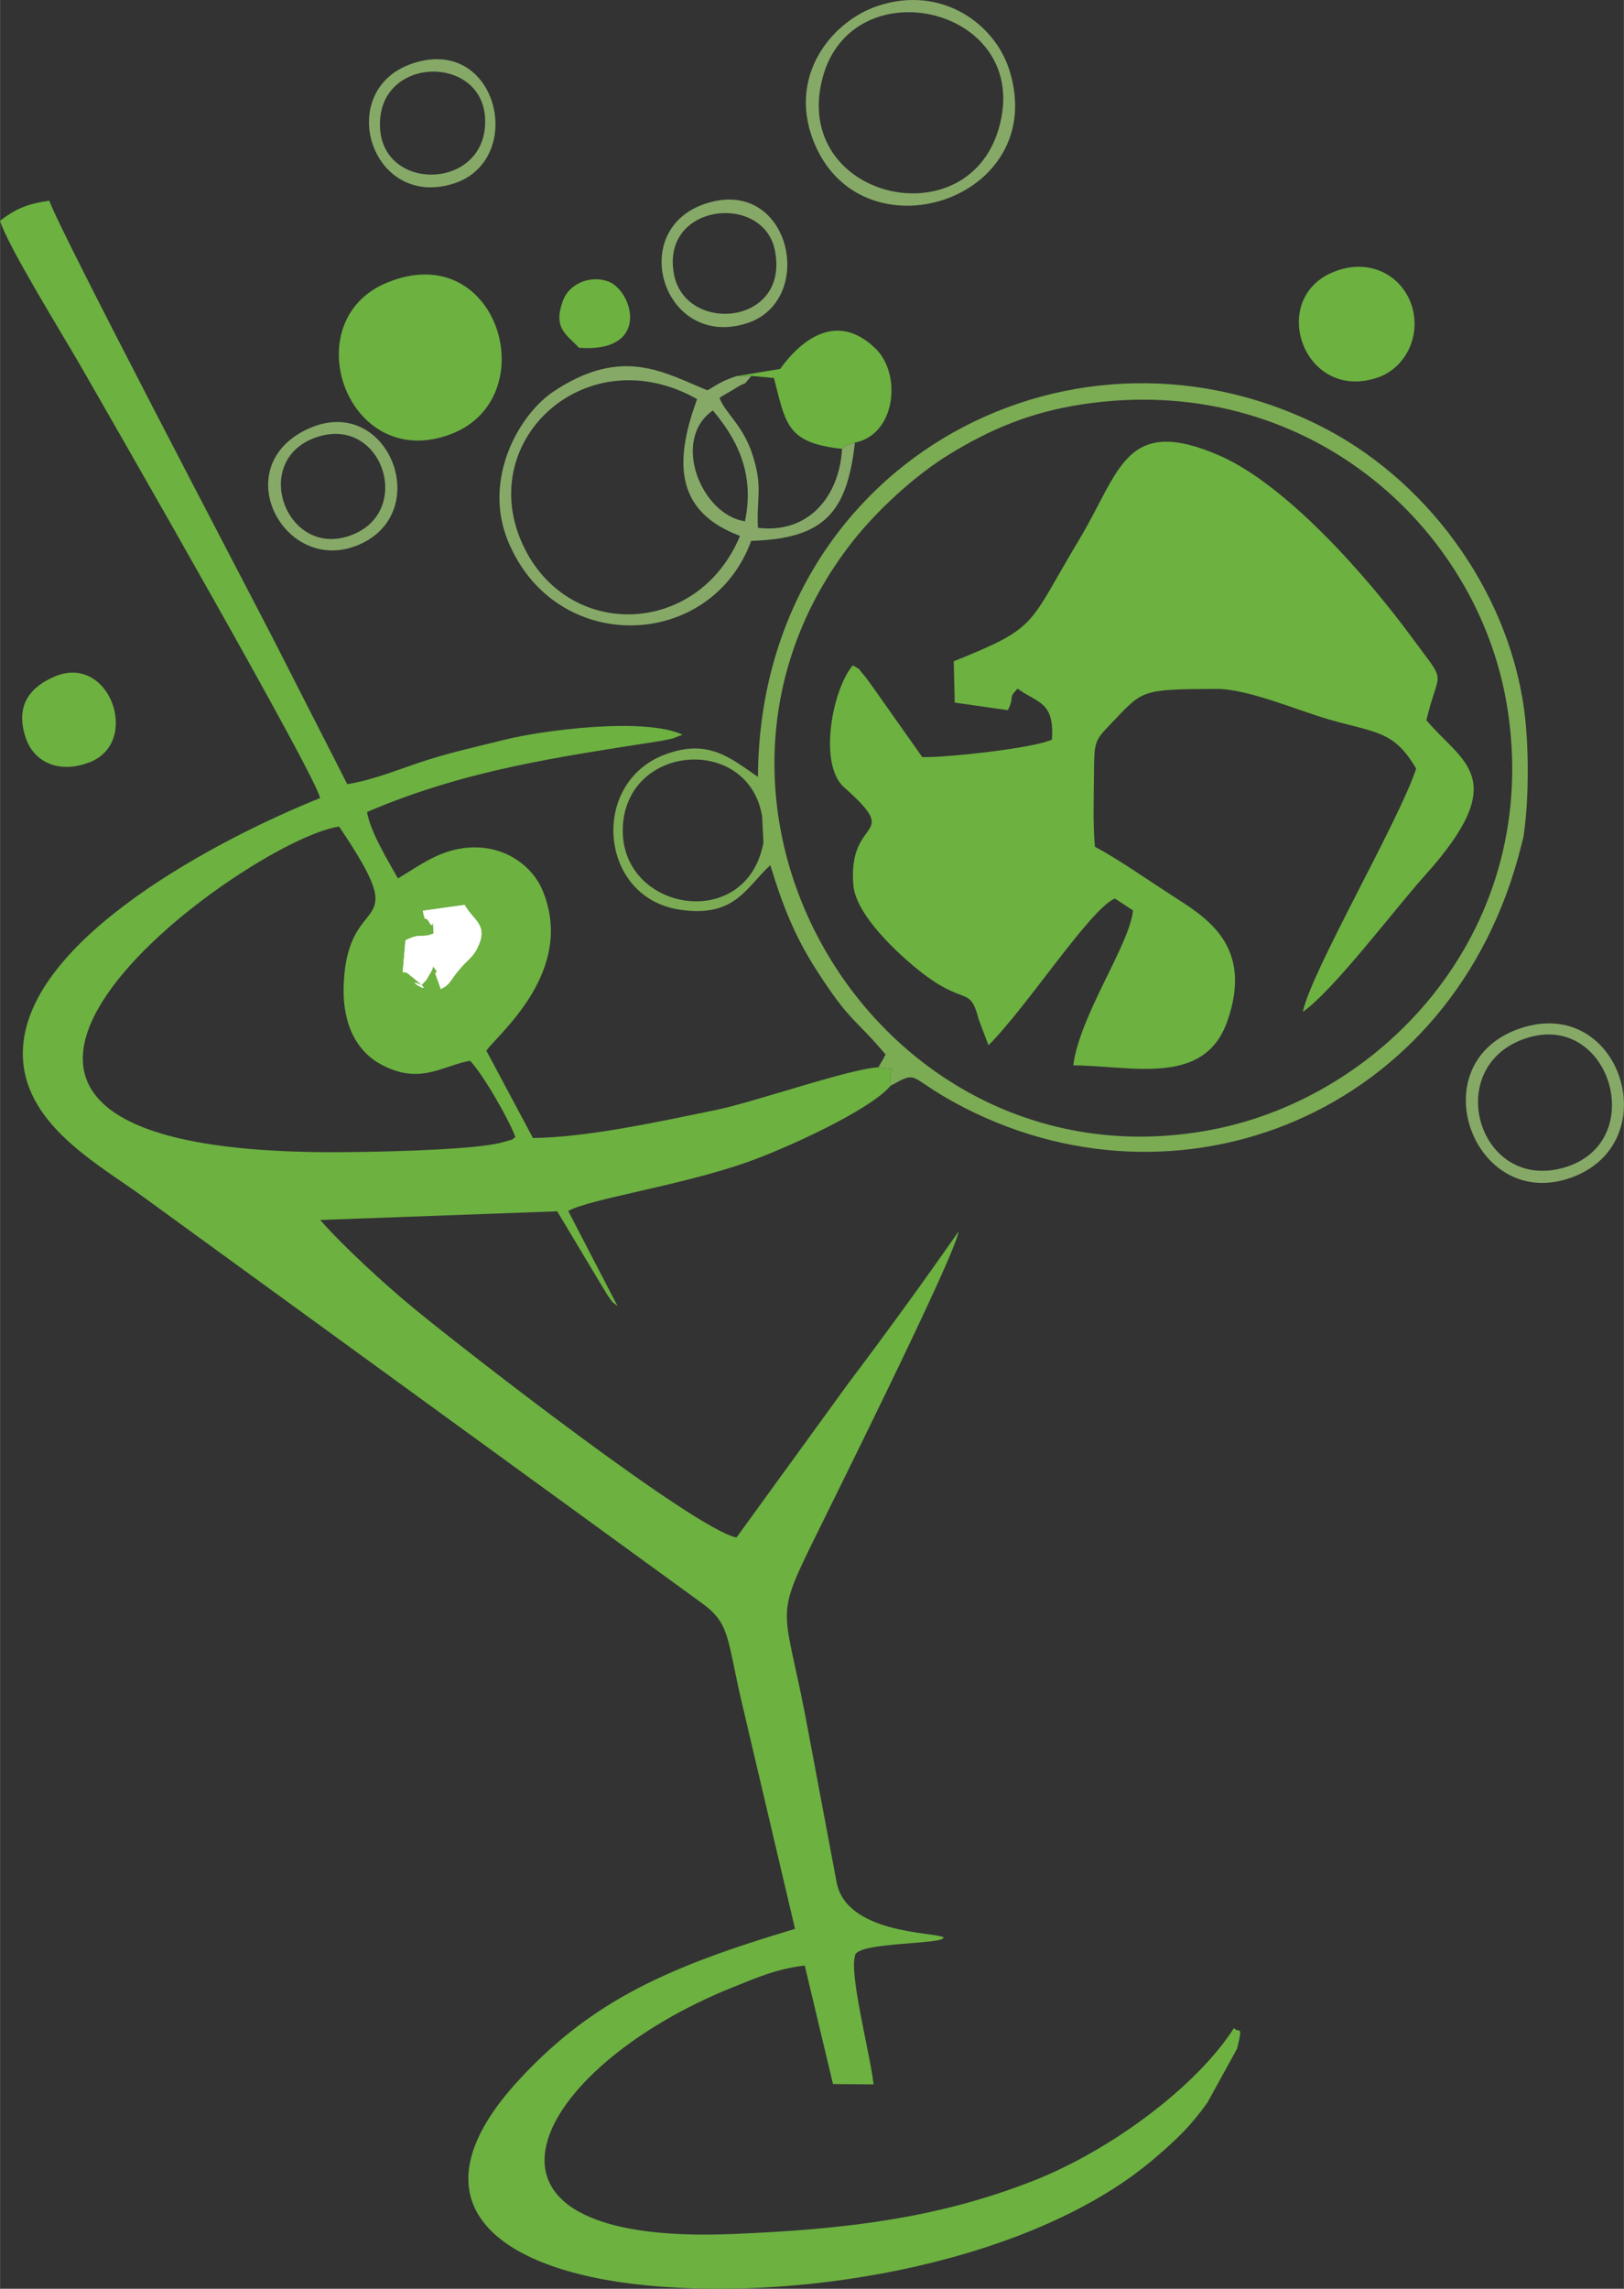 <?xml version="1.0" encoding="UTF-8"?>
<!DOCTYPE svg PUBLIC "-//W3C//DTD SVG 1.0//EN" "http://www.w3.org/TR/2001/REC-SVG-20010904/DTD/svg10.dtd">
<!-- Creator: CorelDRAW X8 -->
<svg xmlns="http://www.w3.org/2000/svg" xml:space="preserve" width="1686px" height="2375px" version="1.0" style="shape-rendering:geometricPrecision; text-rendering:geometricPrecision; image-rendering:optimizeQuality; fill-rule:evenodd; clip-rule:evenodd"
viewBox="0 0 2595385 3656324"
 xmlns:xlink="http://www.w3.org/1999/xlink">
 <rect x="0" y="0" width="2595385" height="3656324" fill="#333333" stroke="none"/>
 <defs>
  <style type="text/css">
   <![CDATA[
    .fil0 {fill:#6DB141}
    .fil1 {fill:#7BAB53}
    .fil2 {fill:#86A967}
    .fil3 {fill:#F3FEE4}
    .fil4 {fill:white}
   ]]>
  </style>
 </defs>
 <g id="Capa_x0020_1">
  <g id="_2023370763600">
   <path class="fil0" d="M675801 1454904l0 0zm-141687 385730c-829468,668 -141803,-498736 7745,-520214 123891,183303 11874,93582 7262,255991 -1666,58495 19724,103338 61589,125018 60599,31395 94036,2075 140281,-6922 18610,18228 62164,92860 72624,122109 -9240,5812 2499,1407 -18627,7689 -5515,1642 -7359,1951 -12803,3004 -53922,10494 -201071,13287 -258071,13323l0 2zm832170 1284148c469,-23323 145988,-17786 141511,-30101 -15717,-8260 -157582,-5418 -171176,-89896l-44102 -234578c-36175,-198966 -56429,-177987 926,-295651 30460,-62481 234342,-470595 238379,-507130 -56622,81331 -116389,163334 -177205,244044l-177599 244688c-65652,-12683 -429895,-295660 -514531,-365085 -46531,-38175 -115072,-101129 -150793,-142155l378775 -13847 68893 114999c409,710 11326,18796 11730,19343 11344,15238 3079,6723 15785,17018l-78827 -151939c35844,-19664 180747,-40589 286783,-78169 63793,-22609 196533,-83494 228429,-121852 -114,-1946 -340,-17547 -165,-19024 111,-888 1828,-2033 1937,-4225 111,-2057 1735,-2348 2517,-2950l-23802 -3271c-48128,2811 -197472,55545 -260874,68478 -85003,17340 -203867,43632 -291182,44483l-74492 -139551c20567,-28178 143357,-128088 89703,-256414 -15302,-36591 -55684,-68349 -108211,-68307 -52467,42 -88128,29310 -122749,49568 -13915,-25021 -43939,-73208 -49495,-106090 159652,-68220 308307,-88023 469955,-113610 3208,-512 15357,-2932 18381,-3774l16020 -6071c-60392,-28288 -222686,-7427 -284970,8155 -44570,11150 -82923,19517 -122947,32204 -43124,13672 -83048,31253 -127977,38671l-117475 -230376c-48431,-94225 -342548,-653943 -358701,-701743 -34557,4906 -52734,12232 -78735,32035 11063,38274 98663,179616 127264,229395 61198,106494 379030,659692 384175,692885 -157162,62918 -468318,223252 -474925,402163 -4390,118478 123536,183706 197291,238539l888135 645539c45117,32771 39389,55257 63874,160016l84760 360151c-200848,60101 -322080,113039 -439955,239943 -180679,194522 -40944,305558 201416,329549 261241,25859 623552,-39314 814650,-204116 33502,-28892 55729,-49604 82854,-87548l47538 -86360c10473,-41841 2402,-23107 -4907,-33111 -59072,92830 -196124,195156 -320583,244057 -152041,59748 -299792,77801 -482313,85145 -473012,19030 -317597,-266860 2743,-394570 37183,-14833 68472,-29040 114092,-34372l45150 189335 64897 553c-5638,-49090 -38574,-173426 -29872,-205070z"/>
   <path class="fil0" d="M1610782 1134532c12058,-24690 -1256,-16797 15491,-34438 32131,23553 58974,20074 54920,81363 -27079,13461 -167093,28892 -207237,28045l-79871 -113072c-3563,-4928 -10846,-15058 -13374,-17864 -12638,-14063 -1073,-5629 -17795,-15615 -32095,36880 -55864,157513 -14013,194696 95197,84589 5776,44045 14855,156197 3870,47806 71409,109615 104037,135795 75472,60572 81597,22071 96711,80006l15293 40222c62145,-62085 162616,-218011 201976,-234489l28965 19006c-5003,54258 -85487,167905 -95413,247500 94547,847 209207,33833 245953,-69913 43323,-122363 -35164,-167213 -88367,-201512 -39315,-25354 -86077,-58156 -123071,-77793 -3328,-38845 -1777,-78316 -1440,-117342 442,-51519 631,-51661 28790,-81004 49826,-51916 44916,-53240 166970,-53802 49895,-234 130163,34528 179418,48699 76080,21883 104166,17731 139725,78716 -27617,84147 -167728,323723 -181129,388529 49913,-35054 147651,-165208 195093,-217909 140912,-156542 58693,-180449 2384,-248076 20690,-86444 34864,-52932 -24064,-133278 -67958,-92662 -198457,-242626 -307110,-289650 -150702,-65227 -158318,25652 -223481,134028 -83803,139376 -63760,139593 -200761,194858l1560 65952 84989 12145 -4 0z"/>
   <path class="fil1" d="M1217947 1304000l2108 42054c-26701,145417 -230956,109945 -224674,-25123 6227,-133711 201038,-146674 222566,-16931zm511714 -658108c355596,-53756 631278,192805 678789,481305 57981,352089 -192961,625053 -473476,677856 -529796,99722 -904025,-519404 -571687,-940910 36959,-46867 96751,-103439 154861,-138943 62049,-37902 126582,-66467 211513,-79306l0 -2zm-325912 1059107l23802 3272c-782,602 -2406,893 -2517,2949 -111,2192 -1828,3338 -1937,4225 -175,1477 51,17079 165,19024 45575,-24845 26130,-14670 102906,27185 354225,193127 798524,19806 905318,-411621 4120,-16650 2334,-5942 4658,-23249 7680,-57056 7180,-139786 -460,-194568 -26987,-193556 -159468,-370202 -330079,-453987 -405085,-198936 -891820,69720 -894310,562911 -44447,-30736 -79877,-61556 -148466,-35845 -120517,45169 -105611,227302 21698,247634 89845,14355 107443,-35086 146556,-70843 19241,63636 38933,113433 73559,167355 55100,85791 61865,76729 110857,135491 -1113,1432 -2348,2228 -2734,4694l-9014 15371 -2 2z"/>
   <path class="fil0" d="M618717 451411c-149404,61170 -64101,305158 101829,242101 151166,-57442 76314,-315042 -101829,-242101z"/>
   <path class="fil2" d="M1190561 832732c-69665,-10013 -118557,-130176 -51368,-176997 34597,40815 68256,96880 51368,176997zm-7944 23402c-67359,162156 -278568,168203 -348555,10957 -74258,-166850 105426,-328320 280003,-229461 -39909,107880 -29936,181343 68550,218502l2 2zm183694 -149018c-15813,6507 -9177,-466 -20543,9991 -4630,76452 -53603,135708 -134448,126128 -2857,-47617 8988,-64765 -9829,-120145 -14947,-44017 -42781,-63696 -51703,-87493 5845,-4114 15738,-9089 23953,-14303 26433,-16806 7842,1367 27064,-20736l-23824 240c-25527,8993 -25071,10392 -46438,22780 -70074,-28670 -136297,-71040 -245990,1891 -54240,36067 -113784,138764 -72817,238701 75391,183887 324156,175907 388795,-132 118385,-3359 153223,-47015 165782,-156919l-2 -3z"/>
   <path class="fil0" d="M1176981 600796l23824 -240 36076 3305c19301,75228 20843,103393 108887,113246 11366,-10455 4730,-3484 20543,-9991 65597,-13198 75128,-109630 32702,-150555 -61925,-59743 -119040,-13314 -152284,32853l-69748 11380 0 2z"/>
   <path class="fil0" d="M2133859 433417c-109638,41405 -51036,210662 68409,169562 41909,-14415 69530,-63715 54225,-113872 -13994,-45860 -63748,-77935 -122634,-55690z"/>
   <path class="fil2" d="M1596148 205481c-51799,177797 -331384,110278 -281729,-80434 47060,-180720 338164,-113250 281729,80434zm-193172 -196077c-72353,23977 -143003,109260 -104024,213050 73526,195811 381003,98588 313911,-111364 -23442,-73365 -108331,-135336 -209887,-101686z"/>
   <path class="fil0" d="M86824 1080965c-35099,15136 -64028,42748 -45956,97364 13350,40337 54832,58234 102905,39135 81709,-32453 31253,-174554 -56949,-136499z"/>
   <path class="fil2" d="M2438457 1658777c134024,-44501 197021,163173 64906,205314 -139596,44528 -201209,-160058 -64906,-205314zm-7898 -16260c-163933,54295 -76058,295163 80599,238710 153721,-55394 79236,-291642 -80599,-238710z"/>
   <path class="fil2" d="M1077025 437853c-21114,-113246 142612,-130196 161287,-38178 24491,120655 -143339,134479 -161287,38178zm50958 -112694c-128037,41694 -67649,233487 65182,191398 113214,-35881 70637,-235622 -65182,-191398z"/>
   <path class="fil2" d="M502972 699450c108018,-39798 160797,120776 55191,156642 -101162,34363 -157411,-118975 -55191,-156642zm-12921 -13341c-129814,62242 -32123,238788 87631,182193 116651,-55131 39047,-242935 -87631,-182193z"/>
   <path class="fil2" d="M607360 205481c-7280,-116711 163807,-120568 167893,-15560 4387,113011 -161461,118704 -167893,15560zm51215 -103886c-124309,42375 -67050,232230 64777,192155 119275,-36263 73084,-239155 -64777,-192155z"/>
   <path class="fil3" d="M675801 1454904l66646 -9300c15077,26475 40148,32062 18763,72011 -5945,11110 -14667,16802 -24966,28598 -18173,20801 -15154,25371 -31725,33770l-7779 -21565c-3833,-11860 8928,2369 -4859,-14893 0,24 548,2904 -3392,9522 -12779,21463 -3779,7837 -14952,20681 -37327,-16360 39411,29509 -20188,-17271 -322,-258 -1594,-1413 -1883,-1597 -231,-156 -1527,-878 -1729,-974 -202,-97 -1684,-446 -1859,-506 -189,-55 -1928,-129 -2089,-156 -171,-37 -1561,336 -2255,41l4450 -51122c26520,-13116 23732,-2406 44901,-10847 -2484,-39203 1642,-718 -7373,-18708 -5444,-10855 -5926,4225 -9709,-17680l-2 -4zm0 0l0 0z"/>
   <path class="fil4" d="M675801 1454904c3783,21905 4267,6826 9710,17681 9014,17989 4886,-20498 7372,18708 -21168,8440 -18380,-2270 -44901,10846l-4450 51123c694,294 2084,-78 2255,-42 162,27 1900,102 2089,156 175,60 1657,410 1859,506 202,96 1500,818 1729,975 290,183 1561,1338 1883,1596 59601,46780 -17139,912 20188,17272 11174,-12845 2171,782 14953,-20681 3939,-6618 3391,-9499 3391,-9523 13787,17263 1026,3034 4860,14893l7778 21565c16571,-8398 13552,-12969 31725,-33770 10299,-11795 19021,-17487 24966,-28597 21385,-39950 -3686,-45536 -18762,-72012l-66647 9301 2 3z"/>
   <path class="fil0" d="M925372 555669c116200,8141 85449,-91979 46540,-106084 -29227,-10599 -62260,4068 -71962,29899 -17106,45536 5890,54860 25422,76187l0 -2z"/>
  </g>
 </g>
</svg>
